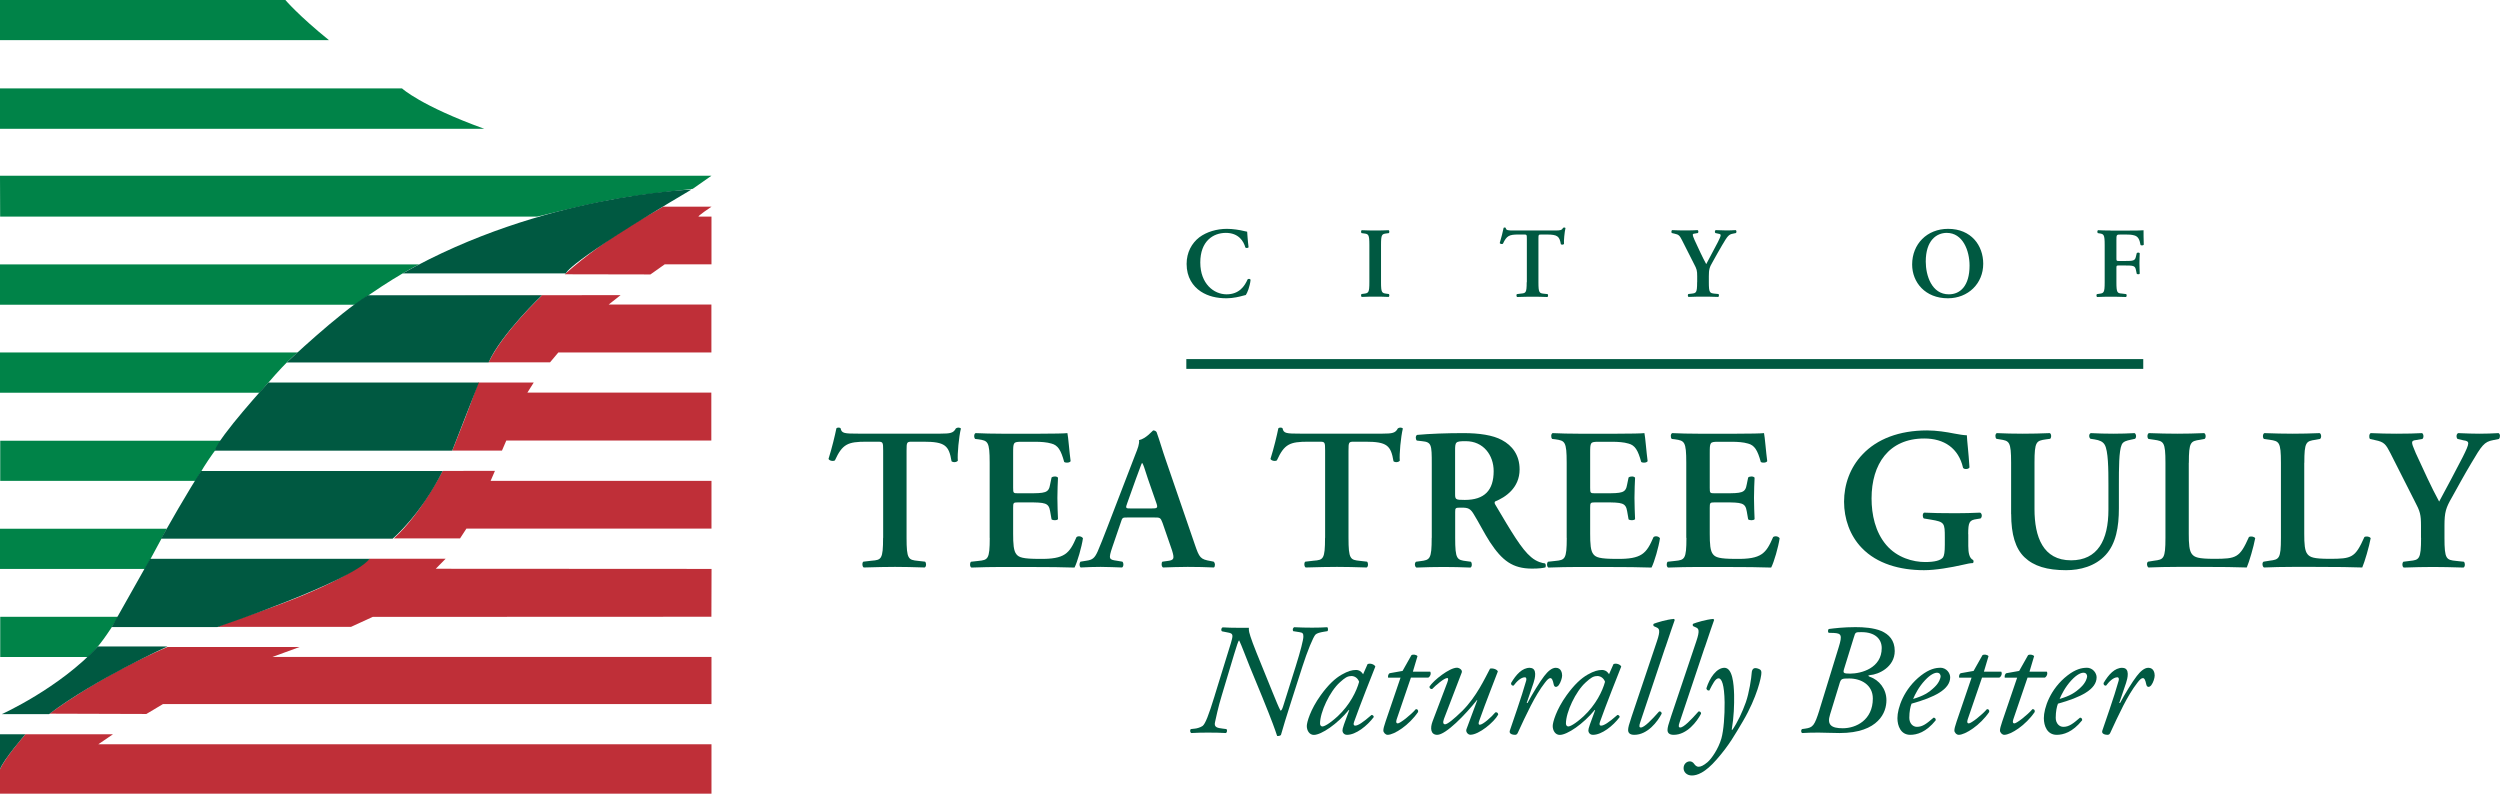 <svg width="189" height="60" viewBox="0 0 189 60" fill="none" xmlns="http://www.w3.org/2000/svg" class="page-header__logo-img">
    <g clip-path="url(#clip0_1772_10869)">
        <path d="M89.686 27.517H162.03" stroke="#005941" stroke-width="0.74" stroke-miterlimit="2.61"></path>
        <path fill-rule="evenodd" clip-rule="evenodd" d="M66.761 40.665C66.761 42.281 66.626 42.332 65.908 42.388L65.27 42.462C65.162 42.535 65.179 42.84 65.298 42.902C66.275 42.874 66.993 42.857 67.665 42.857C68.338 42.857 69.022 42.874 69.909 42.902C70.033 42.84 70.044 42.569 69.937 42.462L69.389 42.4C68.671 42.326 68.536 42.275 68.536 40.659V34.065C68.536 33.427 68.553 33.393 68.948 33.393H69.818C71.451 33.393 71.74 33.681 71.937 34.873C72.073 34.981 72.333 34.947 72.412 34.828C72.367 34.342 72.491 33.026 72.644 32.398C72.615 32.353 72.536 32.325 72.446 32.325C72.384 32.325 72.322 32.353 72.265 32.387C72.084 32.737 71.853 32.783 71.107 32.783H64.88C63.84 32.783 63.625 32.766 63.552 32.387C63.524 32.342 63.462 32.325 63.399 32.325C63.326 32.325 63.264 32.342 63.23 32.387C63.122 32.924 62.896 33.868 62.636 34.693C62.699 34.845 63.021 34.89 63.122 34.8C63.688 33.562 64.1 33.393 65.501 33.393H66.355C66.75 33.393 66.767 33.421 66.767 34.065V40.659L66.761 40.665Z" fill="#005941"></path>
        <path fill-rule="evenodd" clip-rule="evenodd" d="M74.825 40.665C74.825 42.281 74.689 42.332 73.972 42.405L73.406 42.467C73.299 42.575 73.316 42.846 73.435 42.908C74.124 42.88 75.051 42.863 75.723 42.863H77.463C79.249 42.863 80.56 42.88 81.233 42.908C81.447 42.495 81.781 41.337 81.871 40.693C81.781 40.541 81.521 40.495 81.385 40.603C80.848 41.84 80.515 42.281 78.577 42.252C77.294 42.252 77.034 42.128 76.853 41.919C76.622 41.659 76.593 41.111 76.593 40.331V38.393C76.593 38.009 76.61 37.981 76.961 37.981H77.695C79.023 37.981 79.283 38.009 79.39 38.653L79.498 39.264C79.622 39.354 79.91 39.354 79.984 39.247C79.967 38.755 79.939 38.224 79.939 37.642C79.939 37.06 79.967 36.529 79.984 36.116C79.905 35.992 79.616 35.992 79.498 36.099L79.39 36.619C79.283 37.275 79.023 37.292 77.695 37.292H76.961C76.61 37.292 76.593 37.275 76.593 36.879V34.297C76.593 33.427 76.593 33.399 77.249 33.399H78.272C78.684 33.399 79.142 33.427 79.492 33.534C79.978 33.658 80.21 34.037 80.453 34.924C80.577 35.015 80.882 34.986 80.939 34.862C80.848 34.207 80.758 32.997 80.696 32.743C80.498 32.771 79.611 32.788 78.633 32.788H75.718C75.045 32.788 74.328 32.771 73.751 32.743C73.627 32.805 73.615 33.077 73.723 33.184L73.966 33.212C74.683 33.319 74.819 33.365 74.819 34.981V40.659L74.825 40.665Z" fill="#005941"></path>
        <path fill-rule="evenodd" clip-rule="evenodd" d="M87.262 39.122C87.691 39.122 87.736 39.122 87.889 39.535L88.606 41.608C88.804 42.264 88.759 42.354 88.211 42.416L87.877 42.462C87.787 42.552 87.798 42.829 87.923 42.902C88.46 42.885 89.126 42.857 89.787 42.857C90.579 42.857 91.144 42.874 91.771 42.902C91.878 42.829 91.878 42.569 91.754 42.462L91.528 42.416C90.748 42.281 90.674 42.173 90.324 41.151L88.126 34.755C87.883 34.065 87.685 33.348 87.437 32.664C87.375 32.585 87.301 32.54 87.177 32.54C87.149 32.54 86.64 33.167 86.109 33.274C86.154 33.534 86.019 33.901 85.821 34.387L83.73 39.823C83.408 40.648 83.165 41.286 82.984 41.688C82.758 42.19 82.589 42.326 82.142 42.388L81.684 42.462C81.577 42.597 81.594 42.829 81.701 42.902C82.238 42.874 82.707 42.857 83.21 42.857C83.837 42.874 84.34 42.874 84.826 42.902C84.951 42.84 84.962 42.569 84.854 42.462L84.414 42.388C83.849 42.309 83.787 42.264 84.092 41.365L84.719 39.535C84.854 39.122 84.843 39.122 85.239 39.122H87.267H87.262ZM85.476 38.439C85.109 38.439 85.064 38.439 85.233 37.998L85.872 36.212C86.148 35.495 86.267 35.111 86.329 35.009H86.358C86.437 35.116 86.527 35.404 86.787 36.212L87.425 38.043C87.55 38.41 87.488 38.439 87.058 38.439H85.47H85.476Z" fill="#005941"></path>
        <path fill-rule="evenodd" clip-rule="evenodd" d="M100.173 40.665C100.173 42.281 100.038 42.332 99.32 42.388L98.681 42.462C98.574 42.535 98.591 42.84 98.71 42.902C99.687 42.874 100.405 42.857 101.077 42.857C101.75 42.857 102.433 42.874 103.32 42.902C103.445 42.84 103.456 42.569 103.349 42.462L102.801 42.4C102.083 42.326 101.947 42.275 101.947 40.659V34.065C101.947 33.427 101.964 33.393 102.36 33.393H103.23C104.863 33.393 105.151 33.681 105.349 34.873C105.485 34.981 105.745 34.947 105.824 34.828C105.778 34.342 105.903 33.026 106.055 32.398C106.027 32.353 105.948 32.325 105.858 32.325C105.795 32.325 105.733 32.353 105.677 32.387C105.496 32.737 105.264 32.783 104.518 32.783H98.291C97.252 32.783 97.037 32.766 96.964 32.387C96.935 32.342 96.873 32.325 96.811 32.325C96.732 32.325 96.675 32.342 96.641 32.387C96.534 32.924 96.308 33.868 96.048 34.693C96.11 34.845 96.433 34.89 96.534 34.8C97.099 33.562 97.512 33.393 98.913 33.393H99.766C100.162 33.393 100.179 33.421 100.179 34.065V40.659L100.173 40.665Z" fill="#005941"></path>
        <path fill-rule="evenodd" clip-rule="evenodd" d="M108.236 40.665C108.236 42.281 108.101 42.332 107.383 42.422L107.05 42.467C106.914 42.575 106.959 42.846 107.078 42.908C107.779 42.88 108.468 42.863 109.141 42.863C109.813 42.863 110.497 42.88 111.169 42.908C111.293 42.846 111.305 42.575 111.197 42.467L110.864 42.422C110.146 42.332 110.011 42.286 110.011 40.665V38.71C110.011 38.388 110.028 38.377 110.485 38.377C110.988 38.377 111.158 38.439 111.429 38.896C111.796 39.49 112.22 40.331 112.633 40.97C113.565 42.388 114.356 42.987 115.825 42.987C116.362 42.987 116.65 42.942 116.831 42.897C116.876 42.823 116.876 42.654 116.803 42.592C116.622 42.575 116.176 42.484 115.752 42.117C115.034 41.524 114.271 40.224 113.051 38.162C112.989 38.071 112.96 37.947 113.051 37.902C113.797 37.597 114.882 36.896 114.882 35.489C114.882 34.393 114.316 33.675 113.537 33.263C112.864 32.896 111.825 32.743 110.638 32.743C109.389 32.743 108.09 32.788 107.129 32.879C107.005 32.952 107.005 33.201 107.112 33.308L107.508 33.353C108.225 33.427 108.242 33.613 108.242 35.077V40.665H108.236ZM110.005 34.099C110.005 33.399 110.022 33.353 110.813 33.353C112.141 33.353 112.921 34.404 112.921 35.614C112.921 37.066 112.231 37.794 110.74 37.794C110.005 37.794 110.005 37.766 110.005 37.275V34.099Z" fill="#005941"></path>
        <path fill-rule="evenodd" clip-rule="evenodd" d="M118.447 40.665C118.447 42.281 118.311 42.332 117.594 42.405L117.029 42.467C116.921 42.575 116.938 42.846 117.057 42.908C117.746 42.88 118.673 42.863 119.345 42.863H121.086C122.871 42.863 124.182 42.88 124.855 42.908C125.07 42.495 125.403 41.337 125.493 40.693C125.403 40.541 125.143 40.495 125.007 40.603C124.471 41.84 124.137 42.281 122.199 42.252C120.916 42.252 120.656 42.128 120.476 41.919C120.244 41.659 120.216 41.111 120.216 40.331V38.393C120.216 38.009 120.233 37.981 120.583 37.981H121.318C122.645 37.981 122.905 38.009 123.013 38.653L123.12 39.264C123.244 39.354 123.533 39.354 123.612 39.247C123.595 38.755 123.566 38.224 123.566 37.642C123.566 37.06 123.595 36.529 123.612 36.116C123.533 35.992 123.244 35.992 123.12 36.099L123.013 36.619C122.905 37.275 122.645 37.292 121.318 37.292H120.583C120.233 37.292 120.216 37.275 120.216 36.879V34.297C120.216 33.427 120.216 33.399 120.871 33.399H121.894C122.306 33.399 122.764 33.427 123.114 33.534C123.606 33.658 123.832 34.037 124.075 34.924C124.199 35.015 124.504 34.986 124.561 34.862C124.471 34.207 124.38 32.997 124.318 32.743C124.12 32.771 123.233 32.788 122.256 32.788H119.34C118.667 32.788 117.95 32.771 117.373 32.743C117.249 32.805 117.238 33.077 117.345 33.184L117.588 33.212C118.306 33.319 118.441 33.365 118.441 34.981V40.659L118.447 40.665Z" fill="#005941"></path>
        <path fill-rule="evenodd" clip-rule="evenodd" d="M127.494 40.665C127.494 42.281 127.358 42.332 126.64 42.405L126.075 42.467C125.968 42.575 125.985 42.846 126.104 42.908C126.793 42.88 127.72 42.863 128.392 42.863H130.132C131.918 42.863 133.229 42.88 133.901 42.908C134.116 42.495 134.45 41.337 134.54 40.693C134.45 40.541 134.19 40.495 134.048 40.603C133.512 41.84 133.178 42.281 131.24 42.252C129.957 42.252 129.697 42.128 129.517 41.919C129.285 41.659 129.257 41.111 129.257 40.331V38.393C129.257 38.009 129.274 37.981 129.624 37.981H130.359C131.686 37.981 131.946 38.009 132.054 38.653L132.161 39.264C132.285 39.354 132.574 39.354 132.647 39.247C132.63 38.755 132.602 38.224 132.602 37.642C132.602 37.06 132.63 36.529 132.647 36.116C132.568 35.992 132.28 35.992 132.161 36.099L132.054 36.619C131.946 37.275 131.686 37.292 130.359 37.292H129.624C129.274 37.292 129.257 37.275 129.257 36.879V34.297C129.257 33.427 129.257 33.399 129.912 33.399H130.935C131.347 33.399 131.805 33.427 132.155 33.534C132.641 33.658 132.873 34.037 133.116 34.924C133.24 35.015 133.545 34.986 133.602 34.862C133.512 34.207 133.421 32.997 133.359 32.743C133.161 32.771 132.274 32.788 131.297 32.788H128.381C127.708 32.788 126.991 32.771 126.414 32.743C126.29 32.805 126.279 33.077 126.386 33.184L126.629 33.212C127.347 33.319 127.482 33.365 127.482 34.981V40.659L127.494 40.665Z" fill="#005941"></path>
        <path fill-rule="evenodd" clip-rule="evenodd" d="M148.796 40.388C148.796 39.456 148.887 39.32 149.452 39.241L149.729 39.196C149.864 39.088 149.853 38.828 149.7 38.755C149.045 38.783 148.525 38.8 147.836 38.8C146.785 38.8 146.05 38.783 145.457 38.755C145.332 38.834 145.332 39.088 145.44 39.196L145.988 39.286C147.011 39.456 147.028 39.546 147.028 40.631V41.179C147.028 41.727 146.982 42.004 146.892 42.14C146.711 42.371 146.265 42.49 145.536 42.49C144.637 42.49 143.417 42.168 142.592 41.19C141.767 40.213 141.49 38.902 141.49 37.681C141.49 35.088 142.79 33.15 145.474 33.15C146.982 33.15 148.067 33.885 148.406 35.365C148.48 35.501 148.819 35.489 148.892 35.337C148.819 34.145 148.711 33.365 148.695 32.907C148.514 32.907 148.067 32.845 147.717 32.772C147.18 32.664 146.406 32.54 145.688 32.54C143.569 32.54 141.903 33.195 140.818 34.342C139.857 35.337 139.411 36.648 139.411 37.93C139.411 39.213 139.851 40.495 140.755 41.428C141.903 42.62 143.626 43.106 145.457 43.106C146.327 43.106 147.474 42.908 148.418 42.693C148.706 42.62 148.983 42.569 149.152 42.569C149.214 42.524 149.214 42.4 149.169 42.337C148.881 42.202 148.802 41.801 148.802 41.269V40.382L148.796 40.388Z" fill="#005941"></path>
        <path fill-rule="evenodd" clip-rule="evenodd" d="M152.045 38.862C152.045 40.405 152.367 41.473 153.051 42.128C153.752 42.801 154.763 43.106 156.193 43.106C157.244 43.106 158.391 42.818 159.182 41.959C159.973 41.105 160.188 39.823 160.188 38.433V36.619C160.188 35.416 160.188 34.071 160.403 33.613C160.51 33.37 160.787 33.308 161.075 33.246L161.408 33.173C161.533 33.065 161.499 32.822 161.38 32.743C160.815 32.771 160.403 32.788 159.764 32.788C159.171 32.788 158.589 32.771 158.069 32.743C157.916 32.788 157.899 33.065 158.041 33.173L158.346 33.218C158.73 33.28 158.973 33.387 159.109 33.613C159.385 34.054 159.397 35.478 159.397 36.619V38.529C159.397 40.851 158.572 42.36 156.571 42.36C154.452 42.36 153.808 40.591 153.808 38.484V34.986C153.808 33.37 153.944 33.325 154.662 33.218L154.995 33.173C155.102 33.065 155.085 32.805 154.967 32.743C154.294 32.771 153.611 32.788 152.921 32.788C152.232 32.788 151.565 32.771 150.955 32.743C150.83 32.805 150.819 33.065 150.927 33.173L151.186 33.218C151.904 33.325 152.04 33.37 152.04 34.986V38.862H152.045Z" fill="#005941"></path>
        <path fill-rule="evenodd" clip-rule="evenodd" d="M165.477 34.986C165.477 33.399 165.612 33.353 166.33 33.246L166.663 33.184C166.788 33.11 166.771 32.8 166.635 32.743C165.963 32.771 165.279 32.788 164.607 32.788C163.934 32.788 163.216 32.771 162.454 32.743C162.318 32.805 162.318 33.11 162.425 33.184L162.855 33.246C163.572 33.353 163.708 33.399 163.708 34.986V40.665C163.708 42.252 163.572 42.298 162.855 42.388L162.397 42.462C162.262 42.535 162.307 42.84 162.425 42.902C163.064 42.874 163.832 42.857 164.607 42.857H166.194C167.906 42.857 169.217 42.874 169.856 42.902C170.037 42.49 170.376 41.331 170.494 40.687C170.415 40.563 170.172 40.518 170.02 40.597C169.319 42.168 169.076 42.247 167.381 42.247C166.16 42.247 165.917 42.123 165.731 41.913C165.499 41.654 165.471 41.105 165.471 40.343V34.986H165.477Z" fill="#005941"></path>
        <path fill-rule="evenodd" clip-rule="evenodd" d="M174.207 34.986C174.207 33.399 174.342 33.353 175.06 33.246L175.393 33.184C175.518 33.11 175.501 32.8 175.365 32.743C174.693 32.771 174.009 32.788 173.337 32.788C172.664 32.788 171.947 32.771 171.184 32.743C171.048 32.805 171.048 33.11 171.155 33.184L171.585 33.246C172.303 33.353 172.438 33.399 172.438 34.986V40.665C172.438 42.252 172.303 42.298 171.585 42.388L171.127 42.462C170.992 42.535 171.037 42.84 171.155 42.902C171.794 42.874 172.562 42.857 173.337 42.857H174.924C176.637 42.857 177.947 42.874 178.586 42.902C178.767 42.49 179.106 41.331 179.224 40.687C179.151 40.563 178.902 40.518 178.75 40.597C178.049 42.168 177.806 42.247 176.111 42.247C174.891 42.247 174.648 42.123 174.461 41.913C174.229 41.654 174.201 41.105 174.201 40.343V34.986H174.207Z" fill="#005941"></path>
        <path fill-rule="evenodd" clip-rule="evenodd" d="M183.033 40.665C183.033 42.281 182.897 42.332 182.18 42.405L181.694 42.467C181.586 42.575 181.603 42.846 181.722 42.908C182.547 42.88 183.231 42.863 183.937 42.863C184.643 42.863 185.293 42.88 186.242 42.908C186.367 42.846 186.378 42.575 186.271 42.467L185.689 42.405C184.943 42.332 184.802 42.281 184.802 40.665V39.749C184.802 38.71 184.909 38.393 185.367 37.597C185.841 36.743 186.299 35.902 186.819 35.032C187.616 33.687 187.796 33.399 188.48 33.274L188.921 33.184C189.028 33.06 189.028 32.817 188.893 32.743C188.407 32.771 187.915 32.788 187.44 32.788C186.966 32.788 186.508 32.771 185.836 32.743C185.683 32.817 185.683 33.077 185.79 33.184L186.248 33.291C186.463 33.319 186.598 33.365 186.598 33.523C186.598 33.692 186.446 34.026 186.186 34.546C185.593 35.693 185.028 36.761 184.4 37.919C183.79 36.806 183.242 35.568 182.632 34.257C182.417 33.755 182.355 33.585 182.355 33.461C182.355 33.336 182.434 33.291 182.677 33.263L183.135 33.184C183.259 33.077 183.225 32.8 183.106 32.743C182.756 32.771 181.824 32.788 181.151 32.788C180.524 32.788 179.886 32.771 179.23 32.743C179.106 32.788 179.078 33.077 179.168 33.184L179.564 33.274C180.253 33.41 180.372 33.596 180.711 34.252L182.541 37.868C182.971 38.676 183.027 38.908 183.027 39.761V40.659L183.033 40.665Z" fill="#005941"></path>
        <path fill-rule="evenodd" clip-rule="evenodd" d="M91.833 52.587C91.364 54.112 91.121 54.717 90.918 54.881C90.748 54.999 90.471 55.073 90.33 55.084L90.03 55.118C89.934 55.203 89.98 55.372 90.053 55.418C90.426 55.395 90.884 55.384 91.313 55.384C91.867 55.384 92.325 55.395 92.686 55.418C92.771 55.355 92.793 55.192 92.72 55.118L92.443 55.084C92.036 55.033 91.76 54.988 91.856 54.593C91.901 54.389 92.099 53.429 92.358 52.598L93.296 49.474C93.5 48.812 93.618 48.417 93.681 48.417C93.873 48.812 94.161 49.609 94.483 50.4L95.432 52.706C96.212 54.627 96.393 55.158 96.551 55.638C96.647 55.649 96.766 55.638 96.839 55.565C97.054 54.819 97.19 54.361 97.597 53.09L98.461 50.395C98.834 49.231 99.28 48.146 99.45 47.976C99.557 47.869 99.8 47.807 100.077 47.761L100.354 47.716C100.427 47.643 100.399 47.462 100.343 47.417C99.992 47.44 99.659 47.451 99.201 47.451C98.744 47.451 98.263 47.44 97.84 47.417C97.743 47.462 97.698 47.609 97.766 47.716L98.235 47.79C98.512 47.824 98.534 47.92 98.534 48.14C98.534 48.366 98.32 49.219 97.958 50.366L97.009 53.383C96.947 53.576 96.89 53.723 96.805 53.723C96.659 53.457 96.455 52.943 96.218 52.367L95.003 49.372C94.534 48.208 94.415 47.761 94.415 47.632V47.462H93.669C93.166 47.462 92.805 47.451 92.443 47.428C92.325 47.462 92.285 47.643 92.381 47.728L92.861 47.824C93.065 47.858 93.172 47.92 93.172 48.089C93.172 48.304 92.991 48.824 92.777 49.519L91.827 52.598L91.833 52.587Z" fill="#005941"></path>
        <path fill-rule="evenodd" clip-rule="evenodd" d="M103.049 50.977C102.987 50.858 102.857 50.751 102.806 50.722C102.733 50.688 102.648 50.649 102.518 50.649C102.207 50.649 101.908 50.734 101.439 50.999C100.947 51.276 100.427 51.756 99.851 52.553C99.06 53.649 98.794 54.61 98.794 54.886C98.794 55.225 98.987 55.559 99.326 55.559C99.891 55.559 101.117 54.728 101.97 53.672L102.004 53.683L101.608 54.762C101.512 55.039 101.49 55.146 101.49 55.231C101.49 55.327 101.563 55.553 101.84 55.553C102.501 55.553 103.354 54.881 103.857 54.209C103.857 54.112 103.773 54.05 103.688 54.05C103.004 54.649 102.654 54.858 102.45 54.858C102.354 54.858 102.292 54.785 102.366 54.581C102.75 53.485 103.795 50.83 103.976 50.389C103.903 50.231 103.592 50.112 103.388 50.208L103.049 50.977ZM102.151 51.106C102.462 51.106 102.665 51.31 102.75 51.542C102.558 52.254 102.055 53.282 101.139 54.141C100.456 54.768 100.094 54.92 99.975 54.92C99.868 54.92 99.795 54.836 99.795 54.694C99.795 53.841 100.529 52.265 101.298 51.581C101.671 51.242 101.863 51.112 102.151 51.112V51.106Z" fill="#005941"></path>
        <path fill-rule="evenodd" clip-rule="evenodd" d="M107.982 51.225C108.14 51.14 108.208 50.903 108.123 50.779H106.813L107.163 49.603C107.067 49.485 106.824 49.457 106.705 49.53L106.033 50.722L105.072 50.892C104.954 50.937 104.914 51.106 104.942 51.231H105.88L104.75 54.547C104.631 54.909 104.581 55.079 104.581 55.231C104.581 55.372 104.739 55.553 104.903 55.553C105.406 55.553 106.536 54.819 107.208 53.824C107.231 53.677 107.163 53.61 107.039 53.61C106.643 54.067 105.846 54.689 105.671 54.689C105.575 54.689 105.513 54.615 105.586 54.389L106.666 51.225H107.977H107.982Z" fill="#005941"></path>
        <path fill-rule="evenodd" clip-rule="evenodd" d="M110.508 50.841C110.581 50.638 110.305 50.479 110.146 50.479C109.581 50.479 108.378 51.428 108.067 51.909C108.056 52.016 108.152 52.112 108.27 52.09C108.559 51.79 109.186 51.259 109.412 51.259C109.508 51.259 109.497 51.378 109.412 51.609L108.304 54.531C108.101 55.062 108.163 55.553 108.655 55.553C109.304 55.553 110.796 54.016 111.661 52.92L111.683 52.931L110.864 55.129C110.791 55.322 110.971 55.547 111.163 55.547C111.802 55.547 112.955 54.598 113.265 54.022C113.254 53.881 113.158 53.83 113.051 53.852C112.74 54.225 112.101 54.79 111.875 54.79C111.757 54.79 111.768 54.649 111.83 54.491C112.333 53.061 113.119 51.09 113.237 50.762C113.192 50.62 112.898 50.496 112.65 50.547C112.254 51.282 111.627 52.677 110.536 53.756C109.909 54.367 109.429 54.757 109.248 54.757C109.118 54.757 109.056 54.638 109.163 54.35L110.508 50.841Z" fill="#005941"></path>
        <path fill-rule="evenodd" clip-rule="evenodd" d="M115.656 50.485C115.079 50.485 114.622 50.988 114.237 51.638C114.226 51.779 114.311 51.852 114.43 51.83C114.644 51.542 114.972 51.203 115.283 51.203C115.39 51.203 115.413 51.321 115.379 51.457C115.051 52.632 114.3 54.762 114.141 55.242C114.057 55.508 114.407 55.553 114.537 55.553C114.633 55.553 114.695 55.508 114.74 55.412C115.379 54.028 116.051 52.564 116.786 51.626C116.967 51.383 117.097 51.265 117.204 51.265C117.323 51.265 117.396 51.423 117.458 51.734C117.503 51.988 117.701 51.977 117.842 51.796C117.984 51.604 118.097 51.253 118.097 51.073C118.097 50.892 118.035 50.485 117.616 50.485C117.317 50.485 117.018 50.751 116.741 51.112C116.43 51.508 115.837 52.468 115.481 53.146H115.418L115.933 51.632C116.04 51.31 116.255 50.491 115.656 50.491V50.485Z" fill="#005941"></path>
        <path fill-rule="evenodd" clip-rule="evenodd" d="M121.645 50.977C121.583 50.858 121.453 50.751 121.402 50.722C121.329 50.688 121.244 50.649 121.114 50.649C120.803 50.649 120.498 50.734 120.029 50.999C119.538 51.276 119.018 51.756 118.441 52.553C117.65 53.649 117.385 54.61 117.385 54.886C117.385 55.225 117.577 55.559 117.916 55.559C118.481 55.559 119.707 54.728 120.56 53.672L120.594 53.683L120.199 54.762C120.103 55.039 120.08 55.146 120.08 55.231C120.08 55.327 120.154 55.553 120.43 55.553C121.092 55.553 121.945 54.881 122.448 54.209C122.448 54.112 122.363 54.05 122.278 54.05C121.594 54.649 121.244 54.858 121.041 54.858C120.945 54.858 120.882 54.785 120.956 54.581C121.34 53.485 122.386 50.83 122.566 50.389C122.493 50.231 122.182 50.112 121.979 50.208L121.64 50.977H121.645ZM120.741 51.106C121.052 51.106 121.255 51.31 121.34 51.542C121.148 52.254 120.645 53.282 119.73 54.141C119.046 54.768 118.684 54.92 118.566 54.92C118.458 54.92 118.385 54.836 118.385 54.694C118.385 53.841 119.119 52.265 119.888 51.581C120.261 51.242 120.453 51.112 120.741 51.112V51.106Z" fill="#005941"></path>
        <path fill-rule="evenodd" clip-rule="evenodd" d="M125.906 48.931C126.341 47.632 126.46 47.298 126.612 46.863L126.55 46.79C125.996 46.835 125.25 47.066 125.036 47.151C124.973 47.185 124.973 47.298 125.036 47.343L125.25 47.44C125.431 47.524 125.55 47.643 125.262 48.485L123.352 54.169C123.148 54.779 123.086 54.999 123.086 55.192C123.086 55.384 123.194 55.553 123.555 55.553C124.555 55.553 125.313 54.553 125.623 53.954C125.623 53.836 125.55 53.773 125.431 53.785C124.877 54.412 124.312 54.999 124.047 54.999C123.917 54.999 123.906 54.881 124.002 54.604L125.9 48.931H125.906Z" fill="#005941"></path>
        <path fill-rule="evenodd" clip-rule="evenodd" d="M128.884 48.931C129.319 47.632 129.437 47.298 129.59 46.863L129.528 46.79C128.974 46.835 128.228 47.066 128.014 47.151C127.951 47.185 127.951 47.298 128.014 47.343L128.228 47.44C128.409 47.524 128.528 47.643 128.24 48.485L126.33 54.169C126.126 54.779 126.064 54.999 126.064 55.192C126.064 55.384 126.171 55.553 126.533 55.553C127.533 55.553 128.29 54.553 128.601 53.954C128.601 53.836 128.528 53.773 128.409 53.785C127.855 54.412 127.29 54.999 127.025 54.999C126.895 54.999 126.878 54.881 126.979 54.604L128.878 48.931H128.884Z" fill="#005941"></path>
        <path fill-rule="evenodd" clip-rule="evenodd" d="M130.37 50.485C129.782 50.485 129.251 51.231 129.002 52.039C129.025 52.146 129.098 52.231 129.228 52.197C129.483 51.694 129.686 51.282 129.923 51.282C130.161 51.282 130.358 51.751 130.381 53.084C130.392 54.107 130.308 55.214 130.138 55.825C129.912 56.615 129.381 57.378 129.081 57.627C128.793 57.87 128.579 57.966 128.42 57.966C128.228 57.966 128.121 57.808 128.081 57.751C127.997 57.633 127.878 57.559 127.759 57.559C127.494 57.559 127.279 57.774 127.279 58.073C127.279 58.373 127.522 58.627 127.906 58.627C128.29 58.627 128.895 58.435 129.782 57.412C130.743 56.316 131.167 55.525 131.765 54.525C132.833 52.711 133.172 51.157 133.161 50.858C133.161 50.728 133.127 50.666 133.054 50.615C132.958 50.553 132.8 50.508 132.715 50.508C132.63 50.508 132.449 50.53 132.427 50.88C132.415 51.191 132.234 52.406 131.98 53.107C131.715 53.841 131.37 54.587 130.969 55.175H130.918C131.087 54.175 131.11 53.299 131.099 52.53C131.076 51.688 130.98 50.485 130.364 50.485H130.37Z" fill="#005941"></path>
        <path fill-rule="evenodd" clip-rule="evenodd" d="M137.557 53.655C137.173 54.881 137.054 54.999 136.472 55.084L136.229 55.118C136.145 55.192 136.145 55.355 136.241 55.418C136.591 55.395 136.998 55.384 137.478 55.384C137.981 55.384 138.427 55.418 139.077 55.418C140.569 55.418 141.456 55.011 141.965 54.502C142.479 53.999 142.614 53.384 142.614 52.937C142.614 52.073 142.049 51.4 141.366 51.169C141.258 51.135 141.174 51.05 141.366 51.039C142.027 50.993 143.242 50.428 143.242 49.214C143.242 48.406 142.807 47.954 142.219 47.699C141.643 47.462 140.908 47.411 140.269 47.411C139.382 47.411 138.682 47.496 138.252 47.553C138.19 47.615 138.167 47.779 138.252 47.841L138.648 47.852C139.19 47.886 139.298 47.993 139.009 48.92L137.557 53.644V53.655ZM139.06 51.7C139.179 51.304 139.23 51.293 139.806 51.293C140.71 51.293 141.586 51.785 141.586 52.807C141.586 54.429 140.326 55.056 139.315 55.056C138.45 55.056 138.1 54.802 138.354 54.011L139.06 51.705V51.7ZM140.156 48.174C140.264 47.779 140.286 47.79 140.744 47.79C141.733 47.79 142.258 48.293 142.258 48.993C142.258 50.508 140.722 50.926 139.857 50.926C139.343 50.926 139.326 50.864 139.411 50.575L140.156 48.168V48.174Z" fill="#005941"></path>
        <path fill-rule="evenodd" clip-rule="evenodd" d="M146.677 50.485C146.327 50.485 145.858 50.581 145.236 51.061C143.925 52.073 143.445 53.536 143.445 54.293C143.445 54.881 143.699 55.553 144.417 55.553C144.92 55.553 145.609 55.361 146.338 54.457C146.361 54.35 146.293 54.254 146.18 54.254C145.649 54.711 145.349 54.949 144.92 54.949C144.598 54.949 144.344 54.672 144.344 54.265C144.344 53.785 144.428 53.4 144.513 53.197C146.242 52.717 147.434 52.118 147.434 51.203C147.434 50.892 147.158 50.479 146.677 50.479V50.485ZM146.434 50.858C146.649 50.858 146.711 51.016 146.711 51.135C146.711 51.242 146.615 51.604 146.242 51.954C145.796 52.378 145.423 52.604 144.632 52.841C144.779 52.491 145.056 51.937 145.525 51.434C145.96 50.965 146.27 50.858 146.44 50.858H146.434Z" fill="#005941"></path>
        <path fill-rule="evenodd" clip-rule="evenodd" d="M151.152 51.225C151.311 51.14 151.379 50.903 151.294 50.779H149.983L150.333 49.603C150.237 49.485 149.994 49.457 149.875 49.53L149.203 50.722L148.242 50.892C148.124 50.937 148.084 51.106 148.112 51.231H149.05L147.92 54.547C147.802 54.909 147.751 55.079 147.751 55.231C147.751 55.372 147.909 55.553 148.079 55.553C148.581 55.553 149.712 54.819 150.384 53.824C150.407 53.677 150.339 53.61 150.214 53.61C149.819 54.067 149.022 54.689 148.841 54.689C148.745 54.689 148.683 54.615 148.757 54.389L149.842 51.225H151.152Z" fill="#005941"></path>
        <path fill-rule="evenodd" clip-rule="evenodd" d="M154.594 51.225C154.752 51.14 154.82 50.903 154.741 50.779H153.43L153.78 49.603C153.684 49.485 153.441 49.457 153.322 49.53L152.65 50.722L151.689 50.892C151.571 50.937 151.531 51.106 151.559 51.231H152.497L151.367 54.547C151.249 54.909 151.198 55.079 151.198 55.231C151.198 55.372 151.356 55.553 151.52 55.553C152.023 55.553 153.153 54.819 153.825 53.824C153.848 53.677 153.78 53.61 153.656 53.61C153.26 54.067 152.463 54.689 152.288 54.689C152.192 54.689 152.13 54.615 152.204 54.389L153.283 51.225H154.594Z" fill="#005941"></path>
        <path fill-rule="evenodd" clip-rule="evenodd" d="M157.747 50.485C157.396 50.485 156.927 50.581 156.306 51.061C154.995 52.073 154.515 53.536 154.515 54.293C154.515 54.881 154.769 55.553 155.487 55.553C155.989 55.553 156.679 55.361 157.408 54.457C157.43 54.35 157.363 54.254 157.25 54.254C156.718 54.711 156.419 54.949 155.989 54.949C155.667 54.949 155.413 54.672 155.413 54.265C155.413 53.785 155.498 53.4 155.583 53.197C157.312 52.717 158.504 52.118 158.504 51.203C158.504 50.892 158.227 50.479 157.747 50.479V50.485ZM157.509 50.858C157.724 50.858 157.786 51.016 157.786 51.135C157.786 51.242 157.69 51.604 157.317 51.954C156.871 52.378 156.498 52.604 155.707 52.841C155.854 52.491 156.131 51.937 156.594 51.434C157.029 50.965 157.34 50.858 157.509 50.858Z" fill="#005941"></path>
        <path fill-rule="evenodd" clip-rule="evenodd" d="M160.448 50.485C159.871 50.485 159.414 50.988 159.029 51.638C159.018 51.779 159.103 51.852 159.222 51.83C159.436 51.542 159.764 51.203 160.075 51.203C160.182 51.203 160.205 51.321 160.171 51.457C159.849 52.632 159.092 54.762 158.933 55.242C158.849 55.508 159.199 55.553 159.329 55.553C159.425 55.553 159.487 55.508 159.532 55.412C160.171 54.028 160.843 52.564 161.578 51.626C161.759 51.383 161.889 51.265 162.002 51.265C162.12 51.265 162.194 51.423 162.256 51.734C162.307 51.988 162.499 51.977 162.64 51.796C162.787 51.604 162.894 51.253 162.894 51.073C162.894 50.892 162.832 50.485 162.414 50.485C162.115 50.485 161.815 50.751 161.538 51.112C161.227 51.508 160.634 52.468 160.278 53.146H160.216L160.73 51.632C160.838 51.31 161.058 50.491 160.453 50.491L160.448 50.485Z" fill="#005941"></path>
        <path fill-rule="evenodd" clip-rule="evenodd" d="M94.285 17.516C94.217 17.499 94.166 17.493 94.07 17.471C93.715 17.38 93.189 17.301 92.76 17.301C91.991 17.301 91.228 17.521 90.663 17.945C90.104 18.38 89.708 19.07 89.708 19.957C89.708 20.951 90.172 21.64 90.787 22.042C91.336 22.398 91.98 22.55 92.731 22.55C93.223 22.55 93.748 22.42 93.918 22.369C94.003 22.347 94.093 22.318 94.183 22.302C94.291 22.16 94.494 21.657 94.545 21.149C94.506 21.081 94.387 21.053 94.319 21.121C94.104 21.612 93.692 22.251 92.731 22.251C91.771 22.251 90.742 21.46 90.742 19.844C90.742 18.228 91.714 17.606 92.675 17.606C93.635 17.606 94.02 18.233 94.15 18.714C94.2 18.764 94.342 18.759 94.393 18.697C94.319 18.137 94.302 17.685 94.285 17.516Z" fill="#005941"></path>
        <path fill-rule="evenodd" clip-rule="evenodd" d="M104.405 18.516C104.405 17.713 104.473 17.691 104.829 17.646L104.999 17.623C105.05 17.572 105.044 17.431 104.982 17.403C104.648 17.42 104.304 17.425 103.97 17.425C103.637 17.425 103.281 17.42 102.948 17.403C102.885 17.431 102.88 17.567 102.931 17.623L103.1 17.646C103.456 17.691 103.524 17.713 103.524 18.516V21.335C103.524 22.138 103.456 22.16 103.1 22.205L102.931 22.228C102.88 22.279 102.885 22.42 102.948 22.448C103.281 22.431 103.637 22.426 103.97 22.426C104.304 22.426 104.648 22.431 104.982 22.448C105.044 22.42 105.05 22.279 104.999 22.228L104.829 22.205C104.473 22.16 104.405 22.138 104.405 21.335V18.516Z" fill="#005941"></path>
        <path fill-rule="evenodd" clip-rule="evenodd" d="M115.418 21.335C115.418 22.138 115.351 22.16 114.995 22.194L114.678 22.234C114.627 22.273 114.633 22.426 114.695 22.454C115.181 22.437 115.537 22.431 115.87 22.431C116.204 22.431 116.549 22.437 116.984 22.454C117.046 22.426 117.051 22.285 117.001 22.234L116.729 22.206C116.373 22.166 116.306 22.143 116.306 21.341V18.064C116.306 17.747 116.311 17.73 116.509 17.73H116.944C117.758 17.73 117.899 17.872 118.001 18.465C118.069 18.516 118.198 18.505 118.238 18.442C118.215 18.199 118.278 17.55 118.351 17.239C118.334 17.216 118.3 17.199 118.255 17.199C118.227 17.199 118.193 17.216 118.165 17.228C118.074 17.403 117.961 17.425 117.588 17.425H114.492C113.978 17.425 113.87 17.42 113.831 17.228C113.814 17.205 113.785 17.199 113.757 17.199C113.718 17.199 113.689 17.205 113.672 17.228C113.622 17.493 113.503 17.962 113.379 18.375C113.407 18.448 113.571 18.471 113.622 18.425C113.904 17.81 114.107 17.73 114.802 17.73H115.226C115.424 17.73 115.43 17.747 115.43 18.064V21.341L115.418 21.335Z" fill="#005941"></path>
        <path fill-rule="evenodd" clip-rule="evenodd" d="M128.302 21.335C128.302 22.138 128.234 22.16 127.878 22.2L127.635 22.228C127.584 22.279 127.59 22.42 127.652 22.448C128.064 22.431 128.403 22.426 128.754 22.426C129.104 22.426 129.432 22.431 129.901 22.448C129.963 22.42 129.969 22.279 129.918 22.228L129.63 22.2C129.257 22.16 129.189 22.138 129.189 21.335V20.878C129.189 20.363 129.24 20.205 129.471 19.81C129.709 19.386 129.935 18.968 130.195 18.533C130.59 17.866 130.681 17.719 131.02 17.663L131.24 17.617C131.291 17.555 131.291 17.437 131.223 17.397C130.98 17.414 130.737 17.42 130.5 17.42C130.262 17.42 130.036 17.414 129.703 17.397C129.63 17.437 129.63 17.561 129.68 17.617L129.906 17.668C130.014 17.685 130.082 17.708 130.082 17.781C130.082 17.866 130.008 18.03 129.878 18.29C129.584 18.86 129.302 19.392 128.991 19.968C128.686 19.414 128.415 18.798 128.11 18.149C128.002 17.9 127.974 17.815 127.974 17.753C127.974 17.691 128.013 17.668 128.132 17.657L128.358 17.617C128.42 17.567 128.403 17.425 128.341 17.397C128.166 17.414 127.703 17.42 127.369 17.42C127.059 17.42 126.742 17.414 126.414 17.397C126.352 17.42 126.341 17.561 126.386 17.617L126.584 17.663C126.923 17.73 126.985 17.821 127.155 18.149L128.064 19.945C128.279 20.346 128.307 20.459 128.307 20.883V21.33L128.302 21.335Z" fill="#005941"></path>
        <path fill-rule="evenodd" clip-rule="evenodd" d="M147.276 17.301C145.683 17.301 144.558 18.448 144.558 19.996C144.558 21.347 145.547 22.55 147.259 22.55C148.791 22.55 149.932 21.437 149.932 19.94C149.932 18.561 149.028 17.301 147.276 17.301ZM147.175 17.606C148.384 17.606 148.898 18.934 148.898 20.081C148.898 21.607 148.197 22.251 147.333 22.251C146.033 22.251 145.587 20.827 145.587 19.776C145.587 18.16 146.412 17.606 147.175 17.606Z" fill="#005941"></path>
        <path fill-rule="evenodd" clip-rule="evenodd" d="M159.555 17.425C159.222 17.425 158.877 17.42 158.611 17.403C158.549 17.431 158.543 17.567 158.594 17.623L158.69 17.64C159.046 17.691 159.114 17.713 159.114 18.521V21.341C159.114 22.143 159.046 22.166 158.69 22.211L158.527 22.234C158.476 22.285 158.481 22.426 158.543 22.454C158.894 22.437 159.233 22.431 159.566 22.431C159.9 22.431 160.244 22.437 160.725 22.454C160.787 22.426 160.792 22.285 160.742 22.234L160.425 22.194C160.069 22.166 160.001 22.143 160.001 21.335V20.273C160.001 20.081 160.007 20.07 160.182 20.07H160.629C161.29 20.07 161.408 20.087 161.476 20.403L161.538 20.697C161.583 20.748 161.725 20.748 161.764 20.691C161.759 20.454 161.742 20.183 161.742 19.9C161.742 19.618 161.759 19.341 161.764 19.143C161.725 19.081 161.583 19.081 161.538 19.137L161.476 19.397C161.408 19.714 161.284 19.731 160.629 19.731H160.182C160.007 19.731 160.001 19.714 160.001 19.527V18.171C160.001 17.747 160.001 17.73 160.318 17.73H160.702C160.945 17.73 161.137 17.736 161.341 17.793C161.629 17.866 161.753 18.086 161.826 18.527C161.9 18.572 162.041 18.555 162.069 18.499C162.052 18.143 162.052 17.572 162.052 17.408C161.894 17.425 161.47 17.431 160.985 17.431H159.549L159.555 17.425Z" fill="#005941"></path>
        <path fill-rule="evenodd" clip-rule="evenodd" d="M0.017 46.632V49.671H6.656C7.527 48.858 8.154 47.88 8.956 46.632H0.017Z" fill="#008348"></path>
        <path fill-rule="evenodd" clip-rule="evenodd" d="M0 0V3.034H24.868C22.563 1.17 21.574 0 21.574 0H0Z" fill="#008348"></path>
        <path fill-rule="evenodd" clip-rule="evenodd" d="M0 6.684V9.735H36.604C31.779 7.984 30.394 6.684 30.394 6.684H0Z" fill="#008348"></path>
        <path fill-rule="evenodd" clip-rule="evenodd" d="M0 13.278L0.011 16.374H40.616C46.063 15.035 46.979 14.883 52.369 14.278L53.788 13.284H0V13.278Z" fill="#008348"></path>
        <path fill-rule="evenodd" clip-rule="evenodd" d="M0 19.991V23.036H26.857C29.795 20.895 31.683 19.991 31.683 19.991H0Z" fill="#008348"></path>
        <path fill-rule="evenodd" clip-rule="evenodd" d="M0 26.647V29.692H19.63C19.63 29.692 21.789 27.099 22.54 26.647H0Z" fill="#008348"></path>
        <path fill-rule="evenodd" clip-rule="evenodd" d="M0 39.97V43.01H10.973L12.612 39.97H0Z" fill="#008348"></path>
        <path fill-rule="evenodd" clip-rule="evenodd" d="M0.017 33.32V36.354H14.816C15.499 34.969 16.81 33.32 16.81 33.32H0.017Z" fill="#008348"></path>
        <path fill-rule="evenodd" clip-rule="evenodd" d="M53.788 49.666V53.225H12.324L11.064 53.977L3.639 53.954L3.707 53.983C3.707 53.983 7.408 51.157 12.652 48.914H22.647L20.591 49.666H53.776H53.788Z" fill="#BF2F38"></path>
        <path fill-rule="evenodd" clip-rule="evenodd" d="M53.788 36.348V39.964H35.26L34.779 40.704H29.773C31.796 38.896 33.463 35.602 33.463 35.602H33.519L37.418 35.597L37.09 36.354H53.788V36.348Z" fill="#BF2F38"></path>
        <path fill-rule="evenodd" clip-rule="evenodd" d="M53.776 29.681V33.303H38.277L37.949 34.065H34.191C35.09 31.788 35.276 31.393 36.152 28.918H40.351L39.87 29.681H53.782H53.776Z" fill="#BF2F38"></path>
        <path fill-rule="evenodd" clip-rule="evenodd" d="M46.917 22.313L46.013 23.025H53.782V26.647H42.21L41.583 27.392H36.926L36.966 27.336C38.107 25.025 40.967 22.341 40.967 22.341L27.801 22.324" fill="#BF2F38"></path>
        <path fill-rule="evenodd" clip-rule="evenodd" d="M42.69 20.736C46.176 17.674 49.12 16.261 50.126 15.623H53.793C53.793 15.623 52.629 16.403 52.827 16.374H53.788V19.985H50.25L49.171 20.748" fill="#BF2F38"></path>
        <path fill-rule="evenodd" clip-rule="evenodd" d="M53.793 43.01L53.782 46.626L28.179 46.637L26.541 47.389H16.426C17.777 46.745 24.789 44.869 27.936 42.241H33.689L32.943 42.998L53.788 43.01H53.793Z" fill="#BF2F38"></path>
        <path fill-rule="evenodd" clip-rule="evenodd" d="M53.788 56.265V60H0V58.164C0 58.164 0.22 57.486 1.921 55.508H8.544L7.436 56.265H53.782H53.788Z" fill="#BF2F38"></path>
        <path fill-rule="evenodd" clip-rule="evenodd" d="M16.234 34.071H34.186C34.186 34.071 35.971 29.489 36.203 28.918H20.291C20.291 28.918 16.556 32.997 16.234 34.071Z" fill="#005941"></path>
        <path fill-rule="evenodd" clip-rule="evenodd" d="M12.177 40.721H29.688C29.688 40.721 31.801 38.947 33.463 35.608H15.2C15.2 35.608 14.104 37.297 12.177 40.721Z" fill="#005941"></path>
        <path fill-rule="evenodd" clip-rule="evenodd" d="M8.442 47.406H16.432C16.432 47.406 26.625 43.959 27.942 42.247H11.346C11.346 42.247 10.691 43.428 8.442 47.406Z" fill="#005941"></path>
        <path fill-rule="evenodd" clip-rule="evenodd" d="M7.397 48.875H12.652C12.652 48.875 7.221 51.333 3.707 53.988H0.136C0.136 53.988 4.487 52.033 7.397 48.875Z" fill="#005941"></path>
        <path fill-rule="evenodd" clip-rule="evenodd" d="M1.921 55.508C1.921 55.508 0.22 57.474 0 58.164V55.508H1.921Z" fill="#005941"></path>
        <path fill-rule="evenodd" clip-rule="evenodd" d="M27.801 22.324H40.967C40.967 22.324 37.915 25.223 36.932 27.404H21.675C21.675 27.404 25.546 23.731 27.806 22.324H27.801Z" fill="#005941"></path>
        <path fill-rule="evenodd" clip-rule="evenodd" d="M30.44 20.669H42.786C42.786 20.669 42.69 19.985 52.268 14.335C52.268 14.335 40.995 14.691 30.44 20.669Z" fill="#005941"></path>
    </g>
    <defs>
        <clipPath id="clip0_1772_10869">
            <rect width="189" height="60" fill="white"></rect>
        </clipPath>
    </defs>
</svg>
